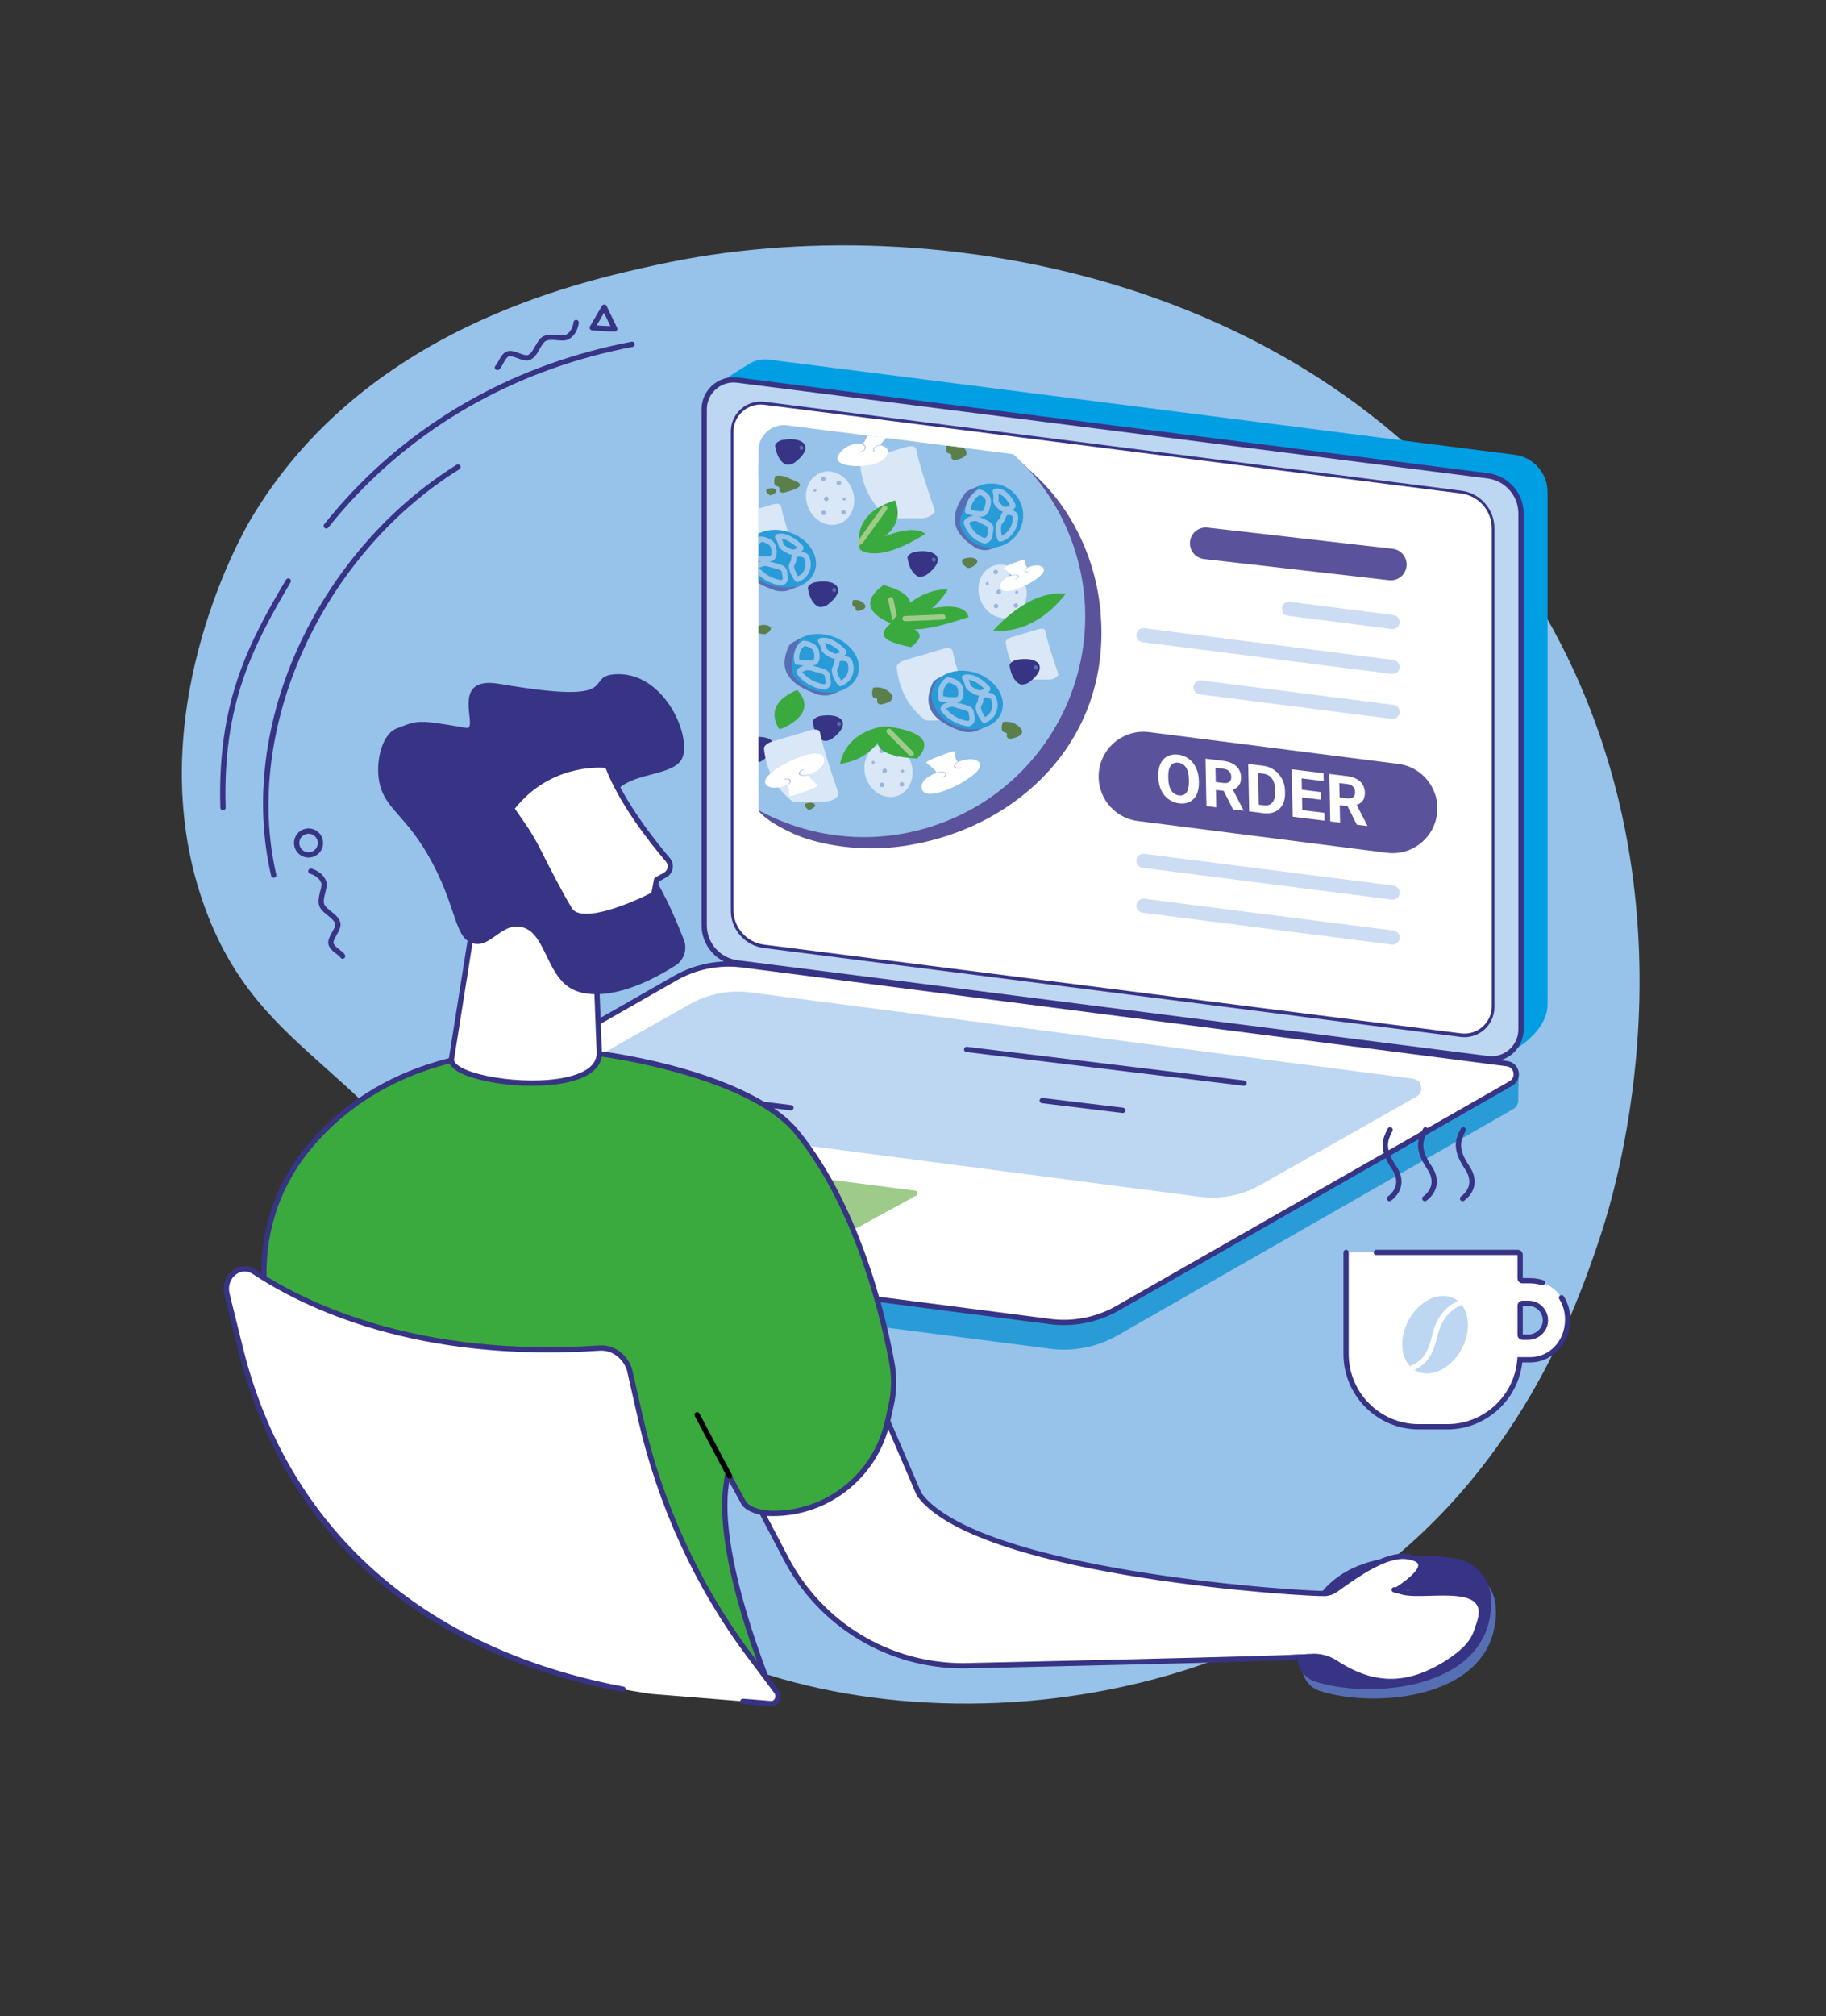 <?xml version="1.0" encoding="UTF-8"?><svg id="Ebene_1" xmlns="http://www.w3.org/2000/svg" xmlns:xlink="http://www.w3.org/1999/xlink" viewBox="0 0 1535.28 1694.42"><rect x="0" y="0" width="1535.28" height="1694.42" fill="#333333" stroke="none"/><defs><style>.cls-1{fill:none;}.cls-2{fill:#299cd8;}.cls-3{fill:#5a529a;}.cls-4{fill:#9cb5df;}.cls-5{fill:#010101;}.cls-6{fill:#5a7f4a;}.cls-7{fill:#fff;}.cls-8{fill:#3aa93e;}.cls-9{fill:#d9e7f7;}.cls-10{fill:#bdd6f1;}.cls-11{fill:#ccdcf2;}.cls-12{fill:#97c2e9;}.cls-13{fill:#373385;}.cls-14{fill:#566fb4;}.cls-15{fill:#009fe3;}.cls-16{fill:#9ecb8a;}.cls-17{clip-path:url(#clippath);}</style><clipPath id="clippath"><path class="cls-1" d="M1206.68,849.82l-544.91-69.49c-13.72-1.75-24.01-13.43-24.01-27.26v-374.42c0-12.87,11.29-22.81,24.06-21.18l544.91,69.49c13.72,1.75,24.01,13.43,24.01,27.26v374.42c0,12.87-11.29,22.81-24.06,21.18Z"/></clipPath></defs><g id="Choosing_groceries_online"><path class="cls-12" d="M210.36,437.17c94.77-160.74,275.16-200.04,343.19-214.86,231.53-50.44,574.12,10.17,739.42,284.14,145.07,240.45,64.29,497.27,52.59,532.48-19.63,59.05-68.79,200.68-208.15,296.62-216.95,149.35-547.65,115.85-660.81-38.32-53.15-72.41-10.14-105.81-72.04-233.83-82.91-171.47-185.8-167.35-233.74-304.63-54.12-154.98,30.79-306.72,39.55-321.58Z"/><path class="cls-15" d="M631.44,801.77c-15.8-2.01-27.64-15.46-27.64-31.38l-2.06-434.82,7.76-16.76s14.07-9.39,21.46-13.59c4.44-2.53,9.72-3.7,15.24-3l627.31,80c15.8,2.01,27.64,15.46,27.64,31.38v431.04c-.74,26.44-36.29,42.38-36.29,42.38l-633.41-85.25Z"/><path class="cls-4" d="M1250.98,889.7l-631.1-80.48c-15.89-2.03-27.8-15.55-27.8-31.57v-433.65c0-14.9,13.08-26.42,27.86-24.53l631.1,80.48c15.89,2.03,27.8,15.55,27.8,31.57v433.65c0,14.9-13.08,26.42-27.86,24.53Z"/><path class="cls-7" d="M1228.38,869.28l-585.9-74.72c-14.75-1.88-25.81-14.44-25.81-29.31v-402.59c0-13.83,12.14-24.53,25.87-22.78l585.9,74.72c14.75,1.88,25.81,14.44,25.81,29.31v402.59c0,13.83-12.14,24.53-25.87,22.78Z"/><path class="cls-11" d="M1170.89,528.69c-.25,0-.5-.02-.75-.05l-87.12-11.11c-3.24-.41-5.53-3.37-5.11-6.61.41-3.24,3.37-5.53,6.61-5.11l87.12,11.11c3.24.41,5.53,3.37,5.11,6.61-.38,2.98-2.92,5.16-5.85,5.16Z"/><path class="cls-3" d="M1169.42,487.72c-.5,0-1.01-.03-1.53-.09l-155.63-17.81c-7.29-.83-12.53-7.42-11.69-14.71.83-7.29,7.43-12.53,14.71-11.69l155.63,17.81c7.29.83,12.53,7.42,11.69,14.71-.78,6.78-6.52,11.78-13.19,11.78Z"/><path class="cls-11" d="M1170.89,566.45c-.25,0-.5-.02-.75-.05l-209.49-26.72c-3.24-.41-5.53-3.37-5.11-6.61.41-3.24,3.36-5.53,6.61-5.11l209.49,26.72c3.24.41,5.53,3.37,5.11,6.61-.38,2.98-2.92,5.16-5.85,5.16Z"/><path class="cls-11" d="M1170.89,604.21c-.25,0-.5-.02-.75-.05l-161.56-20.6c-3.24-.41-5.53-3.37-5.11-6.61.41-3.24,3.36-5.53,6.61-5.11l161.56,20.6c3.24.41,5.53,3.37,5.11,6.61-.38,2.98-2.92,5.16-5.85,5.16Z"/><path class="cls-11" d="M1170.89,756.12c-.25,0-.5-.02-.75-.05l-209.5-26.72c-3.24-.41-5.53-3.37-5.11-6.61.41-3.24,3.36-5.52,6.61-5.11l209.5,26.72c3.24.41,5.53,3.37,5.11,6.61-.38,2.98-2.92,5.16-5.85,5.16Z"/><path class="cls-11" d="M1170.89,793.88c-.25,0-.5-.02-.75-.05l-209.49-26.72c-3.24-.41-5.53-3.37-5.11-6.61.41-3.24,3.36-5.53,6.61-5.11l209.49,26.72c3.24.41,5.53,3.37,5.11,6.61-.38,2.98-2.92,5.16-5.85,5.16Z"/><path class="cls-10" d="M1251.05,399.93l-631.11-80.48c-14.78-1.88-27.87,9.63-27.87,24.54v433.64c0,16.04,11.92,29.56,27.81,31.59l631.11,80.48c14.78,1.88,27.85-9.63,27.85-24.54v-433.64c0-16.02-11.9-29.56-27.79-31.59ZM1254.26,846.5c0,13.84-12.15,24.54-25.87,22.79l-585.91-74.74c-14.74-1.88-25.8-14.42-25.8-29.3v-402.58c0-13.84,12.13-24.52,25.87-22.79l585.89,74.74c14.76,1.88,25.82,14.44,25.82,29.31v402.58Z"/><path class="cls-13" d="M1254.11,892.12c-1.13,0-2.26-.07-3.4-.22l-631.11-80.48c-16.96-2.17-29.74-16.69-29.74-33.79v-433.64c0-7.74,3.33-15.11,9.14-20.22,5.81-5.12,13.55-7.5,21.23-6.52l631.11,80.48c16.94,2.16,29.72,16.69,29.72,33.79v433.64c0,7.74-3.33,15.12-9.14,20.23-4.95,4.36-11.29,6.72-17.81,6.72ZM616.82,321.47c-5.45,0-10.76,1.98-14.9,5.63-4.85,4.27-7.63,10.43-7.63,16.9v433.64c0,14.87,11.12,27.51,25.88,29.39l631.11,80.48c6.41.82,12.87-1.17,17.72-5.44,4.85-4.27,7.63-10.44,7.63-16.91v-433.64c0-14.87-11.11-27.51-25.85-29.39l-631.11-80.48c-.95-.12-1.9-.18-2.84-.18ZM1231.29,871.69c-1.06,0-2.12-.07-3.18-.2l-585.91-74.74c-15.81-2.02-27.74-15.56-27.74-31.5v-402.58c0-7.23,3.11-14.11,8.52-18.89,5.42-4.78,12.65-7.01,19.84-6.1l585.9,74.74c15.82,2.02,27.76,15.56,27.76,31.5v402.58c0,7.24-3.12,14.13-8.55,18.91-4.62,4.07-10.55,6.28-16.63,6.28ZM639.66,341.9c-5.03,0-9.94,1.83-13.75,5.19-4.46,3.94-7.02,9.61-7.02,15.56v402.58c0,13.72,10.26,25.37,23.87,27.11l585.91,74.74c5.9.75,11.85-1.07,16.33-5.01,4.48-3.94,7.04-9.62,7.04-15.58v-402.58c0-13.72-10.27-25.38-23.89-27.11l-585.89-74.74c-.87-.11-1.73-.16-2.6-.16Z"/><path class="cls-7" d="M1228.46,414.74l-585.91-74.56c-13.72-1.74-25.88,8.92-25.88,22.74v401.74c0,14.86,11.07,27.39,25.82,29.27l585.91,74.56c13.72,1.74,25.86-8.93,25.86-22.74v-401.74c0-14.84-11.04-27.39-25.8-29.27ZM1231.43,828.45c0,12.82-11.28,22.74-24.01,21.11l-543.95-69.24c-13.68-1.74-23.95-13.36-23.95-27.15v-372.97c0-12.82,11.26-22.72,24.01-21.12l543.93,69.24c13.7,1.74,23.97,13.38,23.97,27.15v372.97Z"/><g class="cls-17"><path class="cls-3" d="M860.9,390.4c5.11,5.52,14.54,12.62,25.07,25.58,22.13,27.23,33.75,58.76,37.84,86.17.75,5.01,1.55,10.12,1.71,15.19l-17.89-17.1-46.73-109.85Z"/><path class="cls-3" d="M637.73,681.06s3.95,8.09,29.77,19.78c16.38,7.41,49.51,15.05,84.94,11.12,98.12-10.88,184.36-87.49,172.57-200.42-.07-.71-1.42-2.8-2.67-3.21l-11.8-6.04c-12.19,149.15-135.32,186.62-272.8,178.77Z"/><path class="cls-12" d="M733.83,522.08l-111.52-142.72c-3.04-.77-5.31-2.17-6.21-4.68-.72-2.01.83-4.66,3.99-6.89,13.58-9.56,28.68-17.46,45.11-23.29,96.59-34.24,202.53,15.96,236.63,112.14,34.1,96.18-16.56,201.9-113.15,236.15-96.59,34.24-202.53-15.96-236.63-112.14-8.76-24.7-11.92-50.04-10.16-74.63.07-.97,2.05-2.01,3.49-1.84,4.71-2.62,8.96-2.18,12.72,1.57l174.59,21.49s4.07-2.24,1.14-5.17Z"/><path class="cls-7" d="M787.57,649.42s-15.38,5.22-12.29,14.11c3.1,8.88,24.39-.45,33.26-5.65,11.81-6.93,21.32-15.26,11.6-19.18-5.25-2.12-14.52,1.64-14.52,1.64,0,0-1.45-.94-2.02-2.83-.71-2.34-.63-5.75-1.35-6.04-1.3-.53-23.04,7.48-23.7,9.46,0,0,3.13,2.55,5.56,4.47,2.25,1.78,3.45,4.02,3.45,4.02Z"/><path class="cls-4" d="M786.73,649.34c-.08.06-.14.13-.15.19-.02.12.15.18.36.14,2.28-.5,3.96-.69,5.29-.59,1.67.12,2.72.75,2.75,1.64.03.98-1.37,2.24-2.99,2.7-.22.06-.38.2-.37.32.01.12.19.16.41.1,2.03-.57,3.77-2.13,3.74-3.32-.03-1.03-1.23-1.76-3.12-1.9-1.44-.11-3.23.09-5.64.62-.1.02-.2.06-.27.12Z"/><path class="cls-4" d="M804.44,640.68c-1.67,1.15-2.63,2.62-2.28,3.68.44,1.32,2.87,1.88,5.53,1.27.22-.05.4-.19.41-.31.01-.12-.16-.18-.37-.13-2.31.53-4.42.05-4.8-1.1-.38-1.15,1.01-2.85,3.16-3.87.2-.1.3-.25.22-.34-.08-.09-.31-.08-.51.01-.49.23-.95.5-1.37.78Z"/><path class="cls-13" d="M779.56,482.71c16.18-12.08,8.61-21.9-9.82-18.97-3.84.61-7.05,3.25-6.72,5.29,1.33,8.12,4.27,12.6,7.97,14.98,1.89,1.21,5.85.73,8.57-1.3Z"/><path class="cls-14" d="M784.49,468.68c-.84.3-1.24,1.3-.91,2.24.33.94,1.28,1.46,2.12,1.17.84-.3,1.24-1.3.91-2.24-.33-.94-1.28-1.46-2.12-1.17Z"/><path class="cls-13" d="M699.87,620.66c16.18-12.08,8.61-21.9-9.82-18.97-3.84.61-7.05,3.25-6.72,5.29,1.33,8.12,4.27,12.6,7.97,14.98,1.89,1.21,5.85.73,8.57-1.3Z"/><path class="cls-14" d="M704.8,606.63c-.84.3-1.24,1.3-.91,2.24s1.28,1.46,2.12,1.17c.84-.3,1.24-1.3.91-2.24-.33-.94-1.28-1.46-2.12-1.16Z"/><path class="cls-13" d="M641.62,638.81c16.18-12.08,8.61-21.9-9.82-18.97-3.84.61-7.05,3.25-6.72,5.29,1.33,8.12,4.27,12.6,7.97,14.98,1.89,1.21,5.85.73,8.57-1.3Z"/><path class="cls-14" d="M646.55,624.79c-.84.3-1.24,1.3-.91,2.24.33.94,1.28,1.46,2.12,1.17s1.24-1.3.91-2.24c-.33-.94-1.28-1.46-2.12-1.17Z"/><path class="cls-13" d="M668.29,388.63c16.18-12.08,8.61-21.9-9.82-18.97-3.84.61-7.05,3.25-6.72,5.29,1.33,8.12,4.27,12.6,7.97,14.98,1.89,1.21,5.85.73,8.57-1.3Z"/><path class="cls-14" d="M673.22,374.6c-.84.3-1.24,1.3-.91,2.24.33.94,1.28,1.46,2.12,1.17.84-.3,1.24-1.3.91-2.24-.33-.94-1.28-1.46-2.12-1.16Z"/><path class="cls-8" d="M657.63,612.22c16.81-7.52,25.22-18.89,12.62-32.38-18.53,7.96-23.17,18.83-15.54,32.28.34.6,1.68.66,2.92.11Z"/><path class="cls-14" d="M838.13,459.95l-6.87,2.02c-3.61,1.06-8.78-.28-10.71-1.47-18.7-11.53-24.12-24.96-9.31-45.72.89-1.25,2.52-2.43,4.49-3.26l8.5-3.58c-15.49,24.58-10.08,41.64,13.9,52Z"/><path class="cls-2" d="M824.23,407.95c-3.14,1.11-20.13,24.3-16.54,34.42,4.97,14.01,20.43,21.32,34.53,16.32,14.1-5,21.51-20.41,16.54-34.42-4.97-14.01-20.43-21.32-34.53-16.32Z"/><path class="cls-12" d="M841.07,455.26c-.62,0-1.23-.26-1.65-.74-.85-.95-1.4-2.72-1.92-6.11l-.03-.21c-.43-2.57-.4-5.08.07-7.47.37-1.87,1.36-3.11,2.32-4.31.31-.39.65-.81.98-1.28.17-.25.33-.73.5-1.25.53-1.61,1.33-4.04,4.49-5.21,1.54-.57,3.25-.62,4.56-.14l1.3.48c2.73,1.01,4.36,3.11,4.35,5.61-.02,9.41-5.26,17.35-13.35,20.22-.33.12-.66.22-.99.32-.21.06-.42.09-.62.09ZM848.4,432.64c-.28,0-.65.05-1.04.2-1.11.41-1.36,1.05-1.82,2.44-.25.76-.54,1.62-1.09,2.41-.38.55-.77,1.03-1.14,1.49-.84,1.05-1.28,1.63-1.43,2.41-.37,1.87-.38,3.85-.04,5.89h0s.04.26.04.26c.17,1.1.33,1.9.46,2.48,5.66-2.56,9.26-8.54,9.27-15.59,0-.75-.79-1.2-1.46-1.44l-1.3-.48c-.09-.03-.24-.06-.44-.06Z"/><path class="cls-12" d="M845.21,430.45c-1.62,0-3.33-.49-4.89-1.93l-.78-.7c-2.21-1.98-4.71-4.22-4.37-8.1.18-2.07.05-4.07-.39-5.96-.21-.59-.17-1.29.13-1.84.3-.55.82-.99,1.43-1.13,7.5-1.74,13.99,5.83,17.29,12.85.79,1.67-.09,3.64-2.13,4.79l-1.11-1.92,1.09,1.93c-1.08.61-3.55,2.01-6.28,2.01ZM839.51,415.08c.2,1.63.23,3.32.08,5.04-.14,1.59.9,2.61,2.91,4.4.27.24.55.49.82.74.63.58,1.8,1.66,5.88-.61-2.32-4.56-6-8.87-9.69-9.57Z"/><path class="cls-12" d="M828.1,456.84c-.19,0-.37-.02-.56-.07-7.8-2.02-14.18-8.11-17.08-16.29-.32-.89-.24-1.87.21-2.77.73-1.47,2.41-2.75,4.5-3.43,1.79-.58,3.16-.84,4.46-.86.02,0,.09,0,.14,0,2.5,0,4.21,1,5.35,1.67.73.43,1.67.86,2.66,1.32,3.25,1.5,6.94,3.2,7.53,6.63.22,1.29-.07,2.51-.33,3.58-.08.34-.13.87-.18,1.44-.19,2.16-.48,5.42-3.42,7.42-.75.51-1.65.95-2.6,1.26-.22.07-.46.11-.69.11ZM814.81,439.47c2.37,6.24,7.35,11.07,13.19,12.83.33-.14.64-.31.9-.49,1.12-.76,1.32-2.14,1.5-4.15.07-.74.13-1.44.29-2.09.16-.66.34-1.4.27-1.79-.19-1.13-3.1-2.47-5.02-3.36-1.09-.5-2.13-.98-3.04-1.52-1.12-.65-1.93-1.08-3.19-1.06-.83.01-1.83.22-3.17.65-.89.29-1.46.71-1.73.98Z"/><path class="cls-12" d="M824.72,434.2c-.34,0-.67-.02-.99-.04-3.67-.25-6.97-.95-9.81-2.09-.06-.02-.07-.03-.06-.04-.65.09-1.31-.11-1.8-.55-.51-.46-.78-1.13-.72-1.82.62-7.75,4.68-14.49,10.87-18.03.48-.27,1.04-.36,1.57-.24l.28.06c.24.05.48.1.71.16,2.53.62,4.1,1.98,5.37,3.07,1.89,1.64,3.9,4.7,2.68,10.02l-.1.45c-.44,2.11-1.48,7.06-5.15,8.53-1,.4-1.97.51-2.87.51ZM813.95,432.03s0,0,0,0t0,0ZM816,428.13c2.31.87,5.01,1.41,8.04,1.62.77.05,1.39.05,1.91-.16,1.47-.59,2.21-4.15,2.46-5.32l.11-.53c.79-3.44-.34-4.89-1.26-5.68-1.05-.9-2.04-1.76-3.53-2.13,0,0-.01,0-.02,0-4.03,2.6-6.82,7.03-7.7,12.21Z"/><path class="cls-14" d="M705.62,581.07l-6.7,2.6c-3.52,1.37-9.43.73-11.85-.14-23.43-8.37-33.32-19.96-23.89-40.44.57-1.23,1.94-2.49,3.79-3.46l7.96-4.19c-8.98,24.02,2,38.89,30.69,45.63Z"/><path class="cls-2" d="M674.92,535.44c-4.39,1.99-13.42,25.03-7.09,33.07,9.57,12.16,28.27,17.06,41.75,10.96,13.49-6.11,16.66-20.91,7.09-33.07-9.57-12.16-28.27-17.06-41.75-10.96Z"/><path class="cls-12" d="M706.63,576.7c-.42,0-.84-.12-1.2-.35-1.08-.7-2.21-2.25-3.75-5.19l-.1-.19h0c-1.25-2.31-2.01-4.63-2.24-6.9-.2-1.93.56-3.32,1.23-4.55.21-.38.43-.77.63-1.22.06-.14.08-.62.1-.94.07-1.46.2-4.19,3.47-5.72,1.42-.67,3.11-.9,4.53-.63l1.53.29c3.03.58,5.11,2.12,5.86,4.35,2.91,8.7-.42,16.93-8.29,20.49-.32.14-.64.28-.96.4-.26.1-.53.15-.8.15ZM705.48,568.86l.13.24c.71,1.35,1.22,2.19,1.58,2.71,5.32-2.75,7.4-8.46,5.3-14.75-.2-.61-1.16-1.15-2.49-1.4l-1.53-.29c-.41-.08-1.15-.02-1.82.29-.82.39-.86.64-.92,1.92-.04.78-.08,1.66-.48,2.55-.25.56-.52,1.06-.78,1.53-.57,1.04-.77,1.45-.71,1.97.17,1.68.75,3.45,1.72,5.24Z"/><path class="cls-12" d="M702.76,553.79c-1.48,0-2.92-.39-4.36-1.16l-1.05-.56c-3-1.57-6.1-3.19-6.92-6.73-.43-1.87-1.18-3.66-2.22-5.31-.45-.57-.62-1.36-.4-2.06.21-.69.72-1.28,1.41-1.5,7.15-2.32,16.1,3.66,21.59,9.49.61.65.9,1.49.81,2.38-.11,1.07-.77,2.08-1.85,2.83h-.02c-2.48,1.75-4.77,2.61-6.97,2.61ZM693.42,540.42c.56,1.26,1,2.57,1.31,3.92.36,1.55,2.35,2.59,4.66,3.8l1.1.58c1.38.74,3.08,1.15,6.07-.74-3.85-3.78-8.95-7.14-13.14-7.55Z"/><path class="cls-12" d="M693.31,579.58c-.08,0-.16,0-.24-.01-8.68-.94-17.14-5.66-22.61-12.61-.65-.83-.87-1.9-.6-2.93.41-1.56,1.89-3.02,3.98-3.89,1.72-.72,3.08-1.11,4.43-1.27,2.57-.3,4.56.37,6.01.86.94.32,2.09.61,3.3.92,3.95,1,8.03,2.04,9.6,4.91.66,1.19.72,2.43.77,3.42.01.27.13.77.24,1.25.46,1.99,1.23,5.32-1.57,7.71-.67.57-1.51,1.08-2.45,1.48-.28.12-.57.18-.87.18ZM674.46,564.85c4.58,5.46,11.54,9.31,18.48,10.23.32-.17.59-.35.81-.53.65-.55.57-1.44.13-3.34-.16-.7-.31-1.35-.35-2.01-.03-.6-.06-1.22-.23-1.52-.65-1.18-4.36-2.13-6.82-2.75-1.3-.33-2.53-.64-3.63-1.02-1.46-.49-2.6-.83-4.07-.66-.92.11-1.92.4-3.24.96-.51.21-.86.45-1.09.64Z"/><path class="cls-12" d="M679.65,559.53c-3.04,0-5.9-.28-8.53-.84-.22-.05-.3-.05-.32-.05-.58.16-1.18.07-1.69-.23-.51-.31-.87-.81-1.01-1.39-1.77-7.35.58-14.14,6.29-18.18.42-.3.94-.44,1.45-.4l.34.02c.26.02.52.04.77.06h0c2.71.27,4.71,1.28,6.32,2.09,3.47,1.75,5.44,4.77,5.71,8.73l.03.41c.17,1.91.62,6.99-3.14,8.88-1.28.64-2.67.79-3.87.84-.8.04-1.58.05-2.35.05ZM672.1,554.37c2.91.61,6.17.84,9.69.68.73-.03,1.54-.1,2.08-.37.72-.36.96-1.89.72-4.53l-.04-.51c-.16-2.41-1.2-4.02-3.29-5.07-1.47-.75-2.87-1.45-4.75-1.63-.06,0-.12-.01-.18-.02-3.34,2.69-4.86,6.85-4.23,11.46Z"/><ellipse class="cls-9" cx="697.93" cy="418.68" rx="19.96" ry="22.82" transform="translate(-99.79 257.29) rotate(-19.52)"/><path class="cls-4" d="M708.49,428.74c-1.02.36-1.55,1.48-1.19,2.5.36,1.02,1.48,1.55,2.5,1.19,1.02-.36,1.55-1.48,1.19-2.5-.36-1.02-1.48-1.55-2.5-1.19Z"/><path class="cls-4" d="M709.35,418.23c-.67.24-1.02.98-.79,1.65.24.67.98,1.02,1.65.79.67-.24,1.02-.98.79-1.65-.24-.67-.98-1.02-1.65-.79Z"/><path class="cls-4" d="M684.67,410.9c-.67.24-1.02.98-.79,1.65.24.67.98,1.02,1.65.79.67-.24,1.02-.98.79-1.65-.24-.67-.98-1.02-1.65-.79Z"/><path class="cls-4" d="M704.64,404.01c-1.02.36-1.55,1.48-1.19,2.5.36,1.02,1.48,1.55,2.5,1.19,1.02-.36,1.55-1.48,1.19-2.5-.36-1.02-1.48-1.55-2.5-1.19Z"/><path class="cls-4" d="M694.07,417.4c-1.02.36-1.55,1.48-1.19,2.5.36,1.02,1.48,1.55,2.5,1.19,1.02-.36,1.55-1.48,1.19-2.5-.36-1.02-1.48-1.55-2.5-1.19Z"/><path class="cls-4" d="M691.49,400.54c-1.02.36-1.55,1.48-1.19,2.5.36,1.02,1.48,1.55,2.5,1.19,1.02-.36,1.55-1.48,1.19-2.5-.36-1.02-1.48-1.55-2.5-1.19Z"/><path class="cls-4" d="M691.81,429.17c-1.02.36-1.55,1.48-1.19,2.5.36,1.02,1.48,1.55,2.5,1.19,1.02-.36,1.55-1.48,1.19-2.5-.36-1.02-1.48-1.55-2.5-1.19Z"/><ellipse class="cls-9" cx="747.03" cy="647.33" rx="19.96" ry="22.82" transform="translate(-173.37 286.85) rotate(-19.52)"/><path class="cls-4" d="M757.6,657.39c-1.02.36-1.55,1.48-1.19,2.5.36,1.02,1.48,1.55,2.5,1.19,1.02-.36,1.55-1.48,1.19-2.5-.36-1.02-1.48-1.55-2.5-1.19Z"/><path class="cls-4" d="M758.45,646.88c-.67.24-1.02.98-.79,1.65.24.67.98,1.02,1.65.79.67-.24,1.02-.98.79-1.65-.24-.67-.98-1.02-1.65-.79Z"/><path class="cls-4" d="M733.78,639.55c-.67.24-1.02.98-.79,1.65.24.67.98,1.02,1.65.79.67-.24,1.02-.98.79-1.65-.24-.67-.98-1.02-1.65-.79Z"/><path class="cls-4" d="M753.74,632.66c-1.02.36-1.55,1.48-1.19,2.5.36,1.02,1.48,1.55,2.5,1.19,1.02-.36,1.55-1.48,1.19-2.5-.36-1.02-1.48-1.55-2.5-1.19Z"/><path class="cls-4" d="M743.17,646.05c-1.02.36-1.55,1.48-1.19,2.5.36,1.02,1.48,1.55,2.5,1.19,1.02-.36,1.55-1.48,1.19-2.5-.36-1.02-1.48-1.55-2.5-1.19Z"/><path class="cls-4" d="M740.6,629.19c-1.02.36-1.55,1.48-1.19,2.5.36,1.02,1.48,1.55,2.5,1.19,1.02-.36,1.55-1.48,1.19-2.5-.36-1.02-1.48-1.55-2.5-1.19Z"/><path class="cls-4" d="M740.92,657.82c-1.02.36-1.55,1.48-1.19,2.5.36,1.02,1.48,1.55,2.5,1.19,1.02-.36,1.55-1.48,1.19-2.5-.36-1.02-1.48-1.55-2.5-1.19Z"/><path class="cls-8" d="M745.16,610.42c-13.46,13.47-10.07,25.25,26.01,27.07,13.46-14.23,3.88-23.03-26.01-27.07Z"/><path class="cls-16" d="M766.21,635.72c-.57,0-1.14-.22-1.57-.66l-18.74-18.91c-.86-.87-.85-2.27.01-3.13.87-.86,2.27-.85,3.13.01l18.74,18.91c.86.87.85,2.27-.01,3.13-.43.43-1,.64-1.56.64Z"/><path class="cls-8" d="M743.15,610.38c-17.53,2.87-33.05,12.71-36.86,31.67,19.04-2.8,31.67-13.3,38.65-30.61.31-.78-.5-1.27-1.8-1.06Z"/><path class="cls-9" d="M704.91,666.57c-7.25-21.01-13.33-39.8-15.55-51.29-.4-2.08-3.91-2.79-7.93-1.6l-32.17,9.52c-4.06,1.2-7.16,3.9-6.92,6.06,2.17,19.77,10.69,33.53,23.07,43.64.75.62,2,.94,3.51.93l25.54-.17c5.45-.04,11.48-4.12,10.45-7.08Z"/><path class="cls-9" d="M785.79,428.46c-7.25-21.01-13.33-39.8-15.55-51.29-.4-2.08-3.91-2.79-7.93-1.6l-32.17,9.52c-4.06,1.2-7.16,3.9-6.92,6.06,2.17,19.77,10.69,33.53,23.07,43.64.75.62,2,.94,3.51.93l25.54-.17c5.45-.04,11.48-4.12,10.45-7.08Z"/><path class="cls-9" d="M816.47,598.21c-7.25-21.01-13.33-39.8-15.55-51.29-.4-2.08-3.91-2.79-7.93-1.6l-32.17,9.52c-4.06,1.2-7.16,3.9-6.92,6.06,2.17,19.77,10.69,33.53,23.07,43.64.75.62,2,.94,3.51.93l25.54-.17c5.45-.04,11.48-4.12,10.45-7.08Z"/><path class="cls-9" d="M889.73,566.08c-5.11-14.8-9.39-28.05-10.96-36.15-.28-1.47-2.76-1.97-5.59-1.13l-22.67,6.71c-2.86.85-5.04,2.75-4.88,4.27,1.53,13.93,7.53,23.63,16.26,30.75.53.43,1.41.66,2.47.65l18-.12c3.84-.02,8.09-2.9,7.37-4.99Z"/><path class="cls-7" d="M679.57,651.25s15.46-4.91,13.09-14.04c-2.38-9.13-23.94-.2-33.02,4.86-12.09,6.74-22.03,14.97-12.79,19.22,4.99,2.3,14.35-1.28,14.35-1.28,0,0,1.35.99,1.77,2.93.52,2.4.19,5.88.88,6.19,1.24.57,23.13-7,23.92-9,0,0-2.88-2.68-5.12-4.7-2.07-1.88-3.09-4.19-3.09-4.19Z"/><path class="cls-4" d="M680.38,651.35c.09-.06.15-.13.16-.19.02-.12-.13-.19-.35-.15-2.27.45-3.93.59-5.23.46-1.63-.17-2.61-.84-2.57-1.74.04-1,1.5-2.24,3.13-2.66.22-.06.39-.2.39-.32,0-.12-.18-.17-.4-.11-2.03.53-3.85,2.06-3.91,3.28-.05,1.05,1.07,1.82,2.92,2.02,1.4.15,3.18,0,5.58-.48.1-.02.2-.06.27-.11Z"/><path class="cls-4" d="M662.38,659.7c1.72-1.12,2.77-2.59,2.51-3.68-.33-1.36-2.67-1.99-5.33-1.44-.22.05-.41.18-.43.3-.02.12.14.19.36.14,2.31-.48,4.34.07,4.62,1.25.29,1.18-1.2,2.87-3.38,3.86-.2.09-.31.24-.24.34.07.09.3.09.5,0,.5-.23.97-.48,1.4-.76Z"/><path class="cls-7" d="M725.28,373.42s-10.15-2.95-18.78,6.77c-8.62,9.73,7.69,11.88,15.9,11.57,10.93-.42,22.68-3.28,24.02-11.78.72-4.6-6.05-5.81-6.05-5.81,0,0,.58-1.59,2.44-3.62,2.3-2.51,5.99-5.61,6.09-6.24.18-1.14-14.84-4.73-17.16-3.24,0,0-1.81,3.92-3.16,6.91-1.25,2.77-3.3,5.44-3.3,5.44Z"/><path class="cls-4" d="M725.12,372.93c-.09.01-.18.05-.25.1-.14.1-.15.24-.04.31,1.21.69,1.91,1.37,2.19,2.13.36.95,0,2.06-.95,2.89-1.04.91-2.8,1.37-3.78.97-.13-.05-.33,0-.45.11-.12.11-.11.24.02.3,1.21.49,3.4-.05,4.67-1.17,1.1-.96,1.52-2.24,1.12-3.32-.31-.82-1.05-1.55-2.33-2.28-.05-.03-.13-.04-.2-.03Z"/><path class="cls-4" d="M739.65,373.89c-1.73.21-3.59,1.08-4.62,2.23-1.29,1.44-1.17,3.17.28,3.95.12.06.32.03.45-.08.13-.11.15-.24.03-.31-1.26-.68-1.36-2.18-.24-3.43,1.12-1.25,3.36-2.11,5.09-1.96.16.01.35-.07.42-.2.07-.12,0-.23-.16-.25-.4-.03-.82-.02-1.25.03Z"/><path class="cls-8" d="M722.79,461.02c22.66-6.83,37.96-20.46,29.75-40.51-23.71,7.6-33.06,21.35-29.75,40.51Z"/><path class="cls-16" d="M723.24,457.85c-.45,0-.9-.14-1.29-.42-.99-.72-1.22-2.1-.5-3.09l20.62-28.59c.72-.99,2.1-1.22,3.09-.5.99.72,1.22,2.1.5,3.09l-20.62,28.59c-.43.6-1.11.92-1.8.92Z"/><path class="cls-8" d="M723.32,462.08c9.19,5.94,27.44,3.82,54.83-13.44-9.55-6.77-27.85-2.52-53.9,11.46-1.17.63-1.61,1.54-.94,1.98Z"/><path class="cls-14" d="M826.62,611.93l-6.7,2.6c-3.52,1.37-9.43.73-11.85-.14-23.43-8.37-33.32-19.96-23.89-40.44.57-1.23,1.94-2.49,3.79-3.46l7.96-4.19c-8.98,24.02,2,38.89,30.69,45.63Z"/><path class="cls-2" d="M795.93,566.3c-13.49,6.11-16.66,20.91-7.09,33.07,9.57,12.16,28.27,17.06,41.75,10.96,13.49-6.11,16.66-20.91,7.09-33.07-9.57-12.16-28.27-17.06-41.75-10.96Z"/><path class="cls-12" d="M827.64,607.56c-.42,0-.84-.12-1.2-.35-1.09-.7-2.21-2.25-3.76-5.19l-.1-.18c-1.25-2.31-2-4.63-2.24-6.9-.2-1.93.56-3.32,1.23-4.55.21-.38.43-.77.63-1.22.06-.14.08-.62.1-.94.07-1.46.2-4.19,3.47-5.72,1.42-.67,3.11-.9,4.53-.63l1.53.29c3.03.58,5.11,2.12,5.86,4.35,2.91,8.7-.42,16.93-8.29,20.49-.32.14-.64.28-.96.4-.26.1-.53.15-.8.15ZM829.09,586.19c-.41,0-.95.09-1.44.32-.82.39-.86.64-.93,1.92-.04.78-.08,1.66-.48,2.55-.25.56-.52,1.06-.78,1.53-.57,1.04-.77,1.45-.71,1.97.17,1.68.75,3.45,1.72,5.24,0,0,0,0,0,0l.12.23c.71,1.35,1.23,2.2,1.59,2.72,5.32-2.75,7.4-8.46,5.3-14.75-.2-.61-1.16-1.15-2.49-1.4l-1.53-.29c-.11-.02-.24-.03-.38-.03Z"/><path class="cls-12" d="M823.76,584.64c-1.48,0-2.92-.39-4.36-1.16l-1.05-.56c-3-1.57-6.1-3.19-6.92-6.73-.43-1.87-1.18-3.66-2.22-5.31-.45-.57-.62-1.36-.41-2.05.21-.69.72-1.28,1.41-1.5,7.15-2.32,16.1,3.66,21.59,9.49.61.65.9,1.49.81,2.38-.11,1.07-.77,2.08-1.85,2.84h-.02c-2.48,1.75-4.77,2.61-6.97,2.61ZM829.46,580.23h.01-.01ZM814.43,571.28c.56,1.26,1,2.57,1.31,3.92.36,1.55,2.35,2.59,4.66,3.8l1.1.58c1.38.74,3.08,1.15,6.07-.74-3.85-3.78-8.95-7.14-13.14-7.55Z"/><path class="cls-12" d="M814.31,610.44c-.08,0-.16,0-.24-.01-8.68-.94-17.14-5.66-22.61-12.61-.66-.83-.87-1.9-.6-2.93.41-1.56,1.89-3.02,3.98-3.89,1.72-.72,3.08-1.11,4.43-1.27,2.57-.3,4.56.37,6.01.86.94.32,2.09.61,3.3.92,3.95,1,8.03,2.04,9.6,4.91.66,1.19.72,2.43.77,3.43.01.27.13.76.24,1.24.46,1.99,1.23,5.32-1.57,7.71-.67.57-1.51,1.08-2.45,1.48-.28.12-.57.18-.87.18ZM795.47,595.71c4.58,5.46,11.54,9.31,18.48,10.23.32-.17.59-.35.81-.53.65-.55.57-1.44.13-3.34-.16-.7-.31-1.35-.35-2.01-.03-.6-.06-1.22-.23-1.52-.65-1.18-4.36-2.13-6.82-2.75-1.3-.33-2.53-.64-3.63-1.02-1.46-.49-2.6-.83-4.07-.66-.92.11-1.92.4-3.23.95-.51.21-.86.45-1.09.64ZM799.53,591.92h.01-.01Z"/><path class="cls-12" d="M800.65,590.39c-3.04,0-5.9-.28-8.52-.84-.22-.05-.3-.05-.32-.05-.58.16-1.18.07-1.69-.23-.52-.3-.87-.81-1.01-1.39-1.77-7.35.58-14.14,6.29-18.18.42-.3.94-.44,1.45-.4l.34.02c.26.02.52.04.77.06,2.71.27,4.71,1.28,6.32,2.09,3.47,1.75,5.44,4.77,5.71,8.73l.03.41c.17,1.91.62,6.99-3.14,8.88-1.28.64-2.67.79-3.87.84-.8.04-1.58.05-2.35.05ZM793.11,585.23c2.91.61,6.17.84,9.69.68.73-.03,1.54-.1,2.08-.37.72-.36.96-1.89.72-4.53l-.04-.51c-.16-2.41-1.2-4.02-3.29-5.07-1.48-.75-2.87-1.45-4.75-1.63,0,0,0,0,0,0-.06,0-.12-.01-.18-.02-3.34,2.69-4.86,6.85-4.23,11.46Z"/><path class="cls-8" d="M752.47,525.46c17.63-12.38,20.16-25.74-9.64-33.77-17.98,13.2-13.89,24.38,9.64,33.77Z"/><path class="cls-16" d="M752.41,522.76c-1.03,0-1.95-.72-2.17-1.77l-3.43-16.51c-.25-1.2.52-2.37,1.72-2.62,1.19-.25,2.37.52,2.62,1.72l3.43,16.51c.25,1.2-.52,2.37-1.72,2.62-.15.03-.3.05-.45.05Z"/><path class="cls-8" d="M751.06,523.53c16.21-.18,33.92-8.27,45.87-28.23-17.46-.14-33.02,9.15-46.91,26.78-.62.79-.16,1.47,1.04,1.45Z"/><path class="cls-8" d="M753.3,519.26c2.6,11.65,16.38,14.32,61.17-.68-2.46-8.3-13.38-14.91-61.17.68Z"/><path class="cls-16" d="M760.93,522.14c-1.18,0-2.16-.93-2.21-2.12-.05-1.22.9-2.25,2.12-2.31l31.8-1.32c1.22-.04,2.25.9,2.31,2.12.05,1.22-.9,2.25-2.12,2.31l-31.8,1.32s-.06,0-.09,0Z"/><path class="cls-8" d="M749.84,523.15c-12.29,10.19-9.13,15.52,16.09,20.76,13.82-11.01,6.93-14.85-12.77-21.58-.88-.3-2.41.07-3.32.82Z"/><path class="cls-13" d="M865.39,573.32c16.18-12.08,8.61-21.9-9.82-18.97-3.84.61-7.05,3.25-6.72,5.29,1.33,8.12,4.27,12.6,7.97,14.98,1.89,1.21,5.85.73,8.57-1.3Z"/><path class="cls-14" d="M870.33,559.29c-.84.3-1.24,1.3-.91,2.24s1.28,1.46,2.12,1.17c.84-.3,1.24-1.3.91-2.24-.33-.94-1.28-1.46-2.12-1.17Z"/><path class="cls-9" d="M835.32,475.51c-10.39,3.68-15.4,16.3-11.19,28.18,4.21,11.88,16.05,18.52,26.44,14.83,10.39-3.68,15.4-16.3,11.19-28.18-4.21-11.88-16.05-18.52-26.44-14.83Z"/><path class="cls-4" d="M853.51,507.07c-1.02.36-1.55,1.48-1.19,2.5.36,1.02,1.48,1.55,2.5,1.19,1.02-.36,1.55-1.48,1.19-2.5-.36-1.02-1.48-1.55-2.5-1.19Z"/><path class="cls-4" d="M854.37,496.55c-.67.24-1.02.98-.79,1.65.24.67.98,1.02,1.65.79.67-.24,1.02-.98.79-1.65-.24-.67-.98-1.02-1.65-.79Z"/><path class="cls-4" d="M829.69,489.23c-.67.24-1.02.98-.79,1.65.24.67.98,1.02,1.65.79.67-.24,1.02-.98.79-1.65-.24-.67-.98-1.02-1.65-.79Z"/><path class="cls-4" d="M849.66,482.34c-1.02.36-1.55,1.48-1.19,2.5.36,1.02,1.48,1.55,2.5,1.19,1.02-.36,1.55-1.48,1.19-2.5-.36-1.02-1.48-1.55-2.5-1.19Z"/><path class="cls-4" d="M839.09,495.73c-1.02.36-1.55,1.48-1.19,2.5.36,1.02,1.48,1.55,2.5,1.19,1.02-.36,1.55-1.48,1.19-2.5-.36-1.02-1.48-1.55-2.5-1.19Z"/><path class="cls-4" d="M836.52,478.87c-1.02.36-1.55,1.48-1.19,2.5.36,1.02,1.48,1.55,2.5,1.19,1.02-.36,1.55-1.48,1.19-2.5-.36-1.02-1.48-1.55-2.5-1.19Z"/><path class="cls-4" d="M836.83,507.5c-1.02.36-1.55,1.48-1.19,2.5.36,1.02,1.48,1.55,2.5,1.19,1.02-.36,1.55-1.48,1.19-2.5-.36-1.02-1.48-1.55-2.5-1.19Z"/><path class="cls-8" d="M835.1,529.78c18.7,2.23,41.78-5.94,61.11-30.92-20.09-1.85-40.47,8.96-61.11,30.92Z"/><path class="cls-7" d="M850.54,483.65s-11.44,3.89-9.14,10.5c2.3,6.61,18.14-.33,24.74-4.21,8.79-5.15,15.86-11.35,8.63-14.27-3.91-1.58-10.8,1.22-10.8,1.22,0,0-1.08-.7-1.5-2.1-.53-1.74-.47-4.28-1-4.5-.97-.39-17.14,5.57-17.63,7.04,0,0,2.33,1.89,4.13,3.33,1.67,1.33,2.57,2.99,2.57,2.99Z"/><path class="cls-4" d="M849.92,483.59c-.06.04-.1.09-.11.14-.01.09.11.14.27.1,1.7-.37,2.95-.51,3.94-.44,1.24.09,2.02.56,2.04,1.22.02.73-1.02,1.66-2.22,2.01-.16.05-.29.15-.28.24,0,.09.14.12.31.07,1.51-.43,2.81-1.58,2.78-2.47-.02-.77-.91-1.31-2.32-1.41-1.07-.08-2.41.07-4.2.46-.08.02-.15.05-.2.09Z"/><path class="cls-4" d="M863.09,477.15c-1.24.85-1.96,1.95-1.7,2.74.32.99,2.13,1.4,4.12.94.16-.04.3-.14.31-.23,0-.09-.12-.13-.28-.1-1.72.4-3.29.04-3.57-.82s.75-2.12,2.35-2.88c.15-.07.22-.18.16-.25-.06-.07-.23-.06-.38,0-.37.17-.71.37-1.02.58Z"/><path class="cls-6" d="M805.83,373.52c-2.3-1.06-5.5-1.61-9.24-1.02-1.17,2.7-1.34,5.28-.5,7.49.49,1.3,2.74.92,3.5,1.87.72.9-.17,2.96.56,3.56,1.53,1.27,1.94,1.69,6.04.49,12.7-3.74,3.66-10.54-.36-12.39Z"/><path class="cls-6" d="M743.54,578.94c-2.3-1.06-5.5-1.61-9.24-1.02-1.17,2.7-1.34,5.28-.5,7.49.49,1.3,2.74.92,3.5,1.87.72.9-.17,2.96.56,3.56,1.53,1.27,1.94,1.69,6.04.49,12.7-3.74,3.66-10.54-.36-12.39Z"/><path class="cls-6" d="M852.5,607.83c-2.3-1.06-5.5-1.61-9.24-1.02-1.17,2.7-1.34,5.28-.5,7.49.49,1.3,2.74.92,3.5,1.87.72.9-.17,2.96.56,3.56,1.53,1.27,1.94,1.69,6.04.49,12.7-3.74,3.66-10.54-.36-12.39Z"/><path class="cls-14" d="M584.11,564.54c-2.3-1.06-5.5-1.61-9.24-1.02-1.17,2.7-1.34,5.28-.5,7.49.49,1.3,2.74.92,3.5,1.87.72.9-.17,2.96.56,3.56,1.53,1.27,1.94,1.69,6.04.49,12.7-3.74,3.66-10.54-.36-12.39Z"/><path class="cls-6" d="M661.18,401.04c-2.3-1.06-5.5-1.61-9.24-1.02-1.17,2.7-1.34,5.28-.5,7.49.49,1.3,2.74.92,3.5,1.87.72.9-.17,2.96.56,3.56,1.53,1.27,1.94,1.69,6.04.49,20.24-5.96,8.46-8.32-.36-12.39Z"/><path class="cls-6" d="M647.53,526.87c1.33,1.23.28,3.56-2.34,5.21-.47.29-.99.57-1.55.74-1,.29-1.89.16-2.68.03-3.77-.65-7.82-1.49-8.5-3.91,11.77-8.67,18,.85,15.22-2.02l-.15-.04Z"/><path class="cls-6" d="M821.63,471.91c0,1.73-2.52,4.01-5.65,5.11-.56.19-1.14.36-1.67.38-.94.05-1.47-.34-1.93-.71-2.19-1.77-4.44-3.82-3.07-6.69,5.82-2.45,12.57-1.36,12.39,2l-.07-.09Z"/><path class="cls-14" d="M695.24,356.15c0,1.16-1.69,2.69-3.79,3.43-.37.13-.77.24-1.12.26-.63.03-.99-.23-1.3-.48-1.47-1.19-2.98-2.57-2.06-4.49,3.9-1.64,8.44-.91,8.31,1.34l-.05-.06Z"/><path class="cls-6" d="M685.27,676.86c0,1.16-1.69,2.69-3.79,3.43-.37.13-.77.24-1.12.26-.63.03-.99-.23-1.3-.48-1.47-1.19-2.98-2.56-2.06-4.49,3.9-1.64,8.44-.91,8.32,1.34l-.05-.06Z"/><path class="cls-12" d="M544.16,496.1c-.4,1.66-.93,9.15,1.46,9.42l186.71,22.3c.69.08,4.24-3.7,3.96-4.05-8.93-11.02-34.93-44.41-34.93-44.41l-43.38-59.98-30.29-45.93c5.75-6.43-4.12-9.34-7.24-6.99-45.94,34.57-63.36,76.31-76.27,129.64Z"/><path class="cls-13" d="M695.82,508.2c16.18-12.08,8.61-21.9-9.82-18.97-3.84.61-7.05,3.25-6.72,5.29,1.33,8.12,4.27,12.6,7.97,14.98,1.89,1.21,5.85.73,8.57-1.3Z"/><path class="cls-14" d="M700.75,494.17c-.84.3-1.24,1.3-.91,2.24.33.94,1.28,1.46,2.12,1.17.84-.3,1.24-1.3.91-2.24-.33-.94-1.28-1.46-2.12-1.17Z"/><path class="cls-14" d="M609.44,427.13c16.81-7.52,25.22-18.89,12.62-32.38-18.53,7.96-23.17,18.83-15.54,32.28.34.6,1.68.66,2.92.11Z"/><path class="cls-4" d="M614.16,418.23c-.27,0-.53-.05-.8-.15-1.14-.44-1.71-1.72-1.27-2.86l6.16-15.96c.44-1.14,1.72-1.71,2.86-1.27,1.14.44,1.71,1.72,1.27,2.86l-6.16,15.96c-.34.88-1.18,1.42-2.07,1.42Z"/><ellipse class="cls-11" cx="595.87" cy="465.32" rx="19.96" ry="22.82" transform="translate(-121.24 225.86) rotate(-19.52)"/><path class="cls-4" d="M606.43,475.38c-1.02.36-1.55,1.48-1.19,2.5.36,1.02,1.48,1.55,2.5,1.19,1.02-.36,1.55-1.48,1.19-2.5-.36-1.02-1.48-1.55-2.5-1.19Z"/><path class="cls-4" d="M607.29,464.87c-.67.24-1.02.98-.79,1.65.24.67.98,1.02,1.65.79.67-.24,1.02-.98.79-1.65-.24-.67-.98-1.02-1.65-.79Z"/><path class="cls-4" d="M582.62,457.54c-.67.24-1.02.98-.79,1.65.24.67.98,1.02,1.65.79.67-.24,1.02-.98.79-1.65-.24-.67-.98-1.02-1.65-.79Z"/><path class="cls-4" d="M602.58,450.65c-1.02.36-1.55,1.48-1.19,2.5.36,1.02,1.48,1.55,2.5,1.19,1.02-.36,1.55-1.48,1.19-2.5-.36-1.02-1.48-1.55-2.5-1.19Z"/><path class="cls-4" d="M592.01,464.04c-1.02.36-1.55,1.48-1.19,2.5.36,1.02,1.48,1.55,2.5,1.19,1.02-.36,1.55-1.48,1.19-2.5-.36-1.02-1.48-1.55-2.5-1.19Z"/><path class="cls-4" d="M589.44,447.18c-1.02.36-1.55,1.48-1.19,2.5.36,1.02,1.48,1.55,2.5,1.19,1.02-.36,1.55-1.48,1.19-2.5-.36-1.02-1.48-1.55-2.5-1.19Z"/><path class="cls-4" d="M589.76,475.81c-1.02.36-1.55,1.48-1.19,2.5.36,1.02,1.48,1.55,2.5,1.19,1.02-.36,1.55-1.48,1.19-2.5-.36-1.02-1.48-1.55-2.5-1.19Z"/><path class="cls-7" d="M583.43,486.37s-12.53,5.65-5.77,13.01c6.77,7.36,23.22-2.25,29.51-7.38,8.38-6.83,13.95-14.68,2.94-17.29-5.95-1.41-13.23,2.52-13.23,2.52,0,0-1.79-.69-3.15-2.26-1.68-1.95-3.06-4.87-3.88-5.06-1.47-.35-18.92,8.16-18.7,9.91,0,0,4.09,1.94,7.24,3.4,2.92,1.35,5.03,3.17,5.03,3.17Z"/><path class="cls-4" d="M582.6,486.36c-.06.06-.08.12-.06.18.04.11.22.14.41.09,1.98-.6,3.51-.89,4.83-.91,1.65-.02,2.93.43,3.34,1.19.45.83-.36,2.02-1.71,2.53-.18.07-.28.2-.22.3.06.1.25.12.44.05,1.7-.65,2.71-2.11,2.16-3.13-.47-.88-1.93-1.41-3.81-1.38-1.43.02-3.07.32-5.15.96-.09.03-.16.07-.21.12Z"/><path class="cls-4" d="M595.89,477.6c-1.11,1.11-1.4,2.44-.62,3.32.99,1.1,3.56,1.39,5.85.66.19-.06.3-.19.26-.3-.04-.1-.23-.14-.41-.08-1.99.63-4.22.38-5.08-.57-.85-.95-.25-2.51,1.38-3.55.15-.1.18-.23.07-.3-.12-.07-.33-.05-.48.05-.37.24-.7.5-.98.78Z"/><path class="cls-9" d="M670.25,470.1c-6.33-18.35-11.64-34.76-13.58-44.8-.35-1.82-3.42-2.44-6.93-1.4l-28.1,8.32c-3.54,1.05-6.25,3.41-6.05,5.29,1.9,17.26,9.33,29.29,20.15,38.12.66.54,1.75.82,3.07.81l22.31-.14c4.76-.03,10.02-3.6,9.13-6.19Z"/><path class="cls-14" d="M674.2,491.74l-11.36,4.42c-3.52,1.37-9.43.73-11.85-.14-23.43-8.37-33.32-19.96-23.89-40.44.57-1.23,1.94-2.49,3.79-3.46l7.96-4.19c-8.98,24.02,6.66,37.07,35.35,43.81Z"/><path class="cls-2" d="M638.85,447.93c-13.49,6.11-16.66,20.91-7.09,33.07,12.82,16.28,37.37,12.94,41.75,10.96,13.49-6.11,16.66-20.91,7.09-33.07-9.57-12.16-28.27-17.06-41.75-10.96Z"/><path class="cls-12" d="M670.56,489.19c-.42,0-.84-.12-1.2-.35-1.09-.7-2.21-2.25-3.75-5.19l-.1-.19c-1.25-2.31-2.01-4.63-2.24-6.9-.2-1.93.56-3.32,1.23-4.54.21-.38.43-.78.63-1.22.06-.14.08-.63.1-.95.07-1.46.2-4.19,3.47-5.72,1.42-.67,3.11-.9,4.53-.63l1.53.29c3.03.58,5.11,2.12,5.86,4.35,2.91,8.7-.42,16.93-8.29,20.49-.32.14-.64.28-.96.4-.26.1-.53.15-.8.15ZM672.01,467.82c-.41,0-.95.09-1.44.32-.82.39-.86.64-.92,1.92-.04.78-.08,1.66-.48,2.55-.25.56-.52,1.06-.78,1.53-.57,1.04-.76,1.45-.71,1.97.17,1.68.75,3.45,1.72,5.24l.12.23c.71,1.35,1.23,2.19,1.58,2.72,5.32-2.75,7.4-8.46,5.3-14.75-.2-.61-1.16-1.15-2.49-1.4l-1.53-.29c-.11-.02-.24-.03-.38-.03Z"/><path class="cls-12" d="M666.68,466.27c-1.48,0-2.92-.39-4.37-1.16l-1.05-.56c-3-1.57-6.1-3.19-6.92-6.73-.43-1.87-1.18-3.66-2.22-5.31-.45-.57-.62-1.36-.4-2.06.21-.69.72-1.28,1.41-1.5,7.15-2.32,16.1,3.67,21.59,9.49.61.65.9,1.49.81,2.38-.11,1.06-.76,2.06-1.83,2.82-.01,0-.02.02-.04.03-2.48,1.74-4.77,2.6-6.97,2.6ZM672.38,461.86h.01-.01ZM657.35,452.91c.56,1.26,1,2.57,1.31,3.92.36,1.55,2.35,2.59,4.66,3.8l1.09.58c1.39.74,3.09,1.15,6.07-.74-3.85-3.78-8.95-7.14-13.14-7.55Z"/><path class="cls-12" d="M657.23,492.07c-.08,0-.16,0-.24-.01-8.68-.94-17.14-5.66-22.61-12.61-.66-.83-.87-1.9-.6-2.93.41-1.56,1.89-3.02,3.98-3.89,1.72-.72,3.08-1.11,4.43-1.27,2.57-.3,4.56.37,6.01.86.94.32,2.09.61,3.3.92,3.95,1.01,8.03,2.04,9.6,4.91.65,1.19.72,2.43.77,3.42.01.27.13.77.24,1.25.46,1.99,1.23,5.32-1.57,7.71-.67.57-1.51,1.08-2.45,1.48-.27.12-.57.18-.87.18ZM638.38,477.34c4.58,5.46,11.54,9.31,18.48,10.23.32-.17.59-.35.81-.53.65-.55.57-1.44.13-3.34-.16-.7-.31-1.35-.35-2.01-.03-.6-.06-1.22-.23-1.52-.65-1.18-4.36-2.12-6.82-2.75-1.3-.33-2.53-.64-3.63-1.02-1.46-.49-2.61-.83-4.07-.66-.92.11-1.92.4-3.24.95-.51.21-.86.45-1.09.64ZM642.45,473.55h.01-.01Z"/><path class="cls-12" d="M643.57,472.02c-3.04,0-5.9-.28-8.52-.84-.22-.05-.3-.05-.32-.05-.58.16-1.18.07-1.69-.23-.52-.31-.87-.81-1.01-1.39-1.77-7.34.58-14.14,6.29-18.18.42-.3.94-.44,1.45-.4l.33.02c.26.02.53.04.78.06h0c2.71.27,4.71,1.28,6.32,2.09,3.47,1.75,5.44,4.77,5.71,8.73l.03.41c.17,1.91.62,6.98-3.14,8.88-1.28.64-2.67.79-3.87.84-.8.04-1.58.05-2.35.05ZM636.03,466.86c2.91.61,6.17.84,9.69.68.73-.03,1.54-.1,2.08-.37.71-.36.96-1.88.72-4.53l-.04-.51c-.16-2.41-1.21-4.02-3.29-5.07-1.47-.75-2.87-1.45-4.75-1.63-.06,0-.12-.01-.18-.02-3.34,2.69-4.86,6.85-4.23,11.46Z"/><path class="cls-6" d="M723.22,505.06c-1.47-.68-3.53-1.03-5.93-.65-.75,1.73-.86,3.38-.32,4.8.32.83,1.75.59,2.25,1.2.46.58-.11,1.9.36,2.28.98.82,1.24,1.09,3.87.31,8.14-2.4,2.34-6.76-.23-7.95Z"/><path class="cls-14" d="M627.94,496.28c0,1.16-1.69,2.69-3.79,3.43-.37.13-.77.24-1.12.26-.63.03-.99-.23-1.3-.48-1.47-1.19-2.98-2.57-2.06-4.49,3.9-1.64,8.44-.91,8.31,1.34l-.05-.06Z"/><path class="cls-6" d="M652.8,412.52c0,1.16-1.69,2.69-3.79,3.43-.37.13-.77.24-1.12.26-.63.03-.99-.23-1.3-.48-1.47-1.19-2.98-2.56-2.06-4.49,3.9-1.64,8.44-.91,8.32,1.34l-.05-.06Z"/></g><path class="cls-2" d="M883.11,1133.58l-645.16-83.2c-5.05-.65-7.9-4.87-7.83-9.1.04-2.92.28-23.45.28-23.45l341.13-195.02c17.09-9.76,39.21-13.53,58.73-11.03l637.01,82.17c3.84.49,7.12,2.98,8.64,6.54l1.02,2.4s-.55,17.13-.33,21.13c.17,3.13-1.23,6.36-4.51,8.23l-332.57,190.15c-17.09,9.76-36.9,13.69-56.42,11.19Z"/><path class="cls-7" d="M883.11,1110.73l-642.85-83.04c-8.53-1.09-10.78-12.41-3.31-16.68l330.78-188.92c17.09-9.76,36.9-13.69,56.42-11.19l642.85,83.04c8.53,1.09,10.78,12.41,3.31,16.68l-330.78,188.92c-17.09,9.76-36.9,13.69-56.42,11.19Z"/><path class="cls-13" d="M894.48,1113.66c-3.89,0-7.78-.24-11.64-.74l-430.14-55.57c-1.21-.16-2.07-1.27-1.91-2.48.16-1.21,1.27-2.07,2.48-1.91l430.13,55.57c18.92,2.42,38.47-1.45,55.04-10.92l330.78-188.92c3.11-1.78,3.73-4.87,3.27-7.17-.46-2.3-2.21-4.93-5.76-5.38l-642.86-83.04c-18.92-2.42-38.47,1.45-55.04,10.92l-137.16,78.34c-1.06.61-2.41.24-3.02-.82-.61-1.06-.24-2.41.82-3.02l137.16-78.34c17.4-9.94,37.93-14.01,57.8-11.46l642.86,83.04c4.85.62,8.59,4.12,9.54,8.91.95,4.79-1.18,9.46-5.42,11.88l-330.78,188.92c-14.02,8-30.06,12.2-46.16,12.2Z"/><path class="cls-10" d="M1008.98,1005.86l-557.44-72.54c-7.71-.99-9.73-11.21-2.99-15.06l131.07-74.1c15.44-8.82,33.33-12.36,50.96-10.11l557.44,72.54c7.71.99,9.73,11.21,2.99,15.06l-131.07,74.1c-15.44,8.82-33.33,12.36-50.96,10.11Z"/><path class="cls-16" d="M681.86,1048.43l-155.15-20.04c-2.06-.26-2.6-3-.8-4.03l74.97-41c4.13-2.36,8.91-3.3,13.62-2.7l155.15,20.04c2.06.26,2.6,3,.8,4.02l-74.97,41c-4.13,2.36-8.91,3.3-13.62,2.7Z"/><path class="cls-13" d="M1045.94,912.55c-.09,0-.18,0-.27-.02l-233.19-28.35c-1.21-.15-2.08-1.25-1.93-2.47.15-1.21,1.25-2.08,2.47-1.93l233.19,28.35c1.21.15,2.08,1.25,1.93,2.47-.14,1.12-1.09,1.95-2.2,1.95Z"/><path class="cls-13" d="M943.99,935.41c-.09,0-.18,0-.27-.02l-67.7-8.23c-1.21-.15-2.08-1.25-1.93-2.47.15-1.21,1.25-2.08,2.47-1.93l67.7,8.23c1.21.15,2.08,1.25,1.93,2.47-.14,1.12-1.09,1.95-2.2,1.95Z"/><path class="cls-13" d="M665.03,933.2c-.09,0-.18,0-.27-.02l-65.38-7.95c-1.21-.15-2.08-1.25-1.93-2.47.15-1.21,1.25-2.08,2.47-1.93l65.38,7.95c1.21.15,2.08,1.25,1.93,2.47-.14,1.12-1.09,1.95-2.2,1.95Z"/><path class="cls-3" d="M1170.93,717.05c-1.59,0-3.19-.1-4.81-.31l-209.5-26.72c-20.63-2.63-35.22-21.49-32.59-42.12,2.63-20.63,21.49-35.22,42.12-32.59l209.5,26.72c20.63,2.63,35.22,21.49,32.59,42.12-2.42,19.01-18.63,32.9-37.3,32.9Z"/><path class="cls-7" d="M1008.01,657.71c.08,3.93-.55,7.28-1.88,10.07-1.33,2.79-3.28,4.82-5.84,6.11-2.56,1.29-5.51,1.72-8.87,1.31-3.31-.41-6.29-1.57-8.92-3.48-2.63-1.91-4.69-4.43-6.18-7.55-1.49-3.13-2.28-6.61-2.37-10.44l-.04-1.97c-.08-3.93.56-7.3,1.92-10.11,1.36-2.81,3.32-4.85,5.88-6.13,2.56-1.28,5.51-1.71,8.84-1.3,3.33.41,6.31,1.58,8.93,3.5,2.62,1.92,4.67,4.46,6.15,7.62,1.48,3.16,2.26,6.7,2.34,10.6l.04,1.78ZM999.62,654.87c-.08-4.18-.9-7.45-2.44-9.81-1.55-2.36-3.71-3.71-6.49-4.05-2.77-.34-4.88.47-6.34,2.43-1.46,1.96-2.16,5.01-2.09,9.16l.04,1.95c.08,4.07.9,7.32,2.44,9.76,1.55,2.43,3.73,3.82,6.55,4.17,2.77.34,4.87-.48,6.31-2.46,1.44-1.98,2.13-5.04,2.06-9.19l-.04-1.94Z"/><path class="cls-7" d="M1028.89,664.72l-6.57-.81.29,14.6-8.24-1.02-.8-39.88,14.86,1.84c4.72.58,8.39,2.08,11,4.5,2.61,2.42,3.95,5.54,4.02,9.38.05,2.72-.49,4.92-1.64,6.59-1.14,1.67-2.91,2.9-5.28,3.68l8.98,17.37v.38s-8.84-1.09-8.84-1.09l-7.79-15.53ZM1022.19,657.25l6.65.82c2.07.26,3.66-.07,4.78-.98,1.11-.91,1.65-2.29,1.62-4.13-.04-1.88-.6-3.43-1.7-4.64-1.09-1.21-2.75-1.95-4.96-2.23l-6.62-.82.24,11.97Z"/><path class="cls-7" d="M1050.28,681.92l-.8-39.88,12.31,1.52c3.52.43,6.68,1.61,9.48,3.54,2.81,1.92,5.02,4.44,6.63,7.54,1.61,3.11,2.46,6.51,2.53,10.22l.04,1.84c.07,3.71-.63,6.91-2.1,9.61-1.47,2.7-3.58,4.67-6.33,5.91-2.75,1.24-5.88,1.66-9.37,1.25l-12.39-1.53ZM1057.86,649.71l.53,26.63,3.98.49c3.22.4,5.67-.35,7.33-2.24,1.66-1.89,2.47-4.79,2.43-8.69l-.04-2.11c-.08-4.05-.99-7.23-2.71-9.53-1.73-2.3-4.21-3.65-7.45-4.05l-4.07-.5Z"/><path class="cls-7" d="M1110.57,672.13l-15.82-1.96.21,10.68,18.57,2.3.13,6.6-26.81-3.31-.8-39.88,26.76,3.31.13,6.66-18.52-2.29.19,9.51,15.82,1.96.13,6.44Z"/><path class="cls-7" d="M1133.01,677.58l-6.57-.81.29,14.6-8.24-1.02-.8-39.88,14.86,1.84c4.72.58,8.39,2.08,11,4.5,2.61,2.42,3.95,5.54,4.02,9.38.05,2.72-.49,4.92-1.64,6.59-1.14,1.67-2.91,2.9-5.28,3.68l8.98,17.37v.38s-8.84-1.09-8.84-1.09l-7.79-15.53ZM1126.31,670.12l6.65.82c2.07.26,3.66-.07,4.78-.98,1.11-.91,1.65-2.29,1.62-4.13-.04-1.88-.6-3.43-1.7-4.64-1.09-1.21-2.75-1.95-4.96-2.23l-6.62-.82.24,11.97Z"/><path class="cls-14" d="M1094.95,1397.76c8.97-70.18,59.18-88.67,130.62-80.56,17.7,2.01,31.5,16.61,32.11,34.4,2.57,75.32-98.85,85.23-147.8,69.61-9.99-3.19-16.26-13.05-14.93-23.45Z"/><path class="cls-13" d="M1091.02,1389.88c8.97-70.18,59.18-88.67,130.62-80.56,17.7,2.01,31.5,16.61,32.11,34.4,2.57,75.32-98.85,85.23-147.8,69.61-9.99-3.19-16.26-13.05-14.93-23.45Z"/><path class="cls-7" d="M1114.01,1339.23s4.5.02,8.82-3.04c13.35-9.47,41.1-30.61,60.06-27.97,31.75,4.42-11.05,29.54-11.05,29.54,0,0,73.34-.19,72.81,17.63-.41,13.68-8.2,31.06-29.85,40.62-29.52,13.04-59.1,22.97-91.76,1.57-6.34-4.15-13.86-6.09-21.4-5.33-18.35,1.85-291.79,7.74-291.79,7.74-62.55,0-119.94-34.71-148.98-90.11l-57.64-109.93,66.03-184.5,103.55,240.55c50.17,68.47,335.97,84.43,341.19,83.24Z"/><path class="cls-13" d="M1162.92,1412.19c-13.27,0-26.95-3.5-41.08-12.76-5.96-3.91-13.05-5.68-19.96-4.98-18.23,1.84-280.8,7.51-291.97,7.75-63.63,0-121.47-34.98-150.99-91.29l-57.64-109.93c-.29-.55-.33-1.19-.12-1.77l66.03-184.5c.31-.86,1.11-1.44,2.02-1.47.89-.02,1.74.5,2.1,1.34l103.45,240.31c20.36,27.48,84.14,50.46,184.49,66.45,79.77,12.71,150.95,16.13,154.39,15.72.16-.04.22-.03.38-.03.13,0,3.94-.08,7.54-2.63.96-.68,2-1.42,3.1-2.21,14.99-10.74,40.1-28.72,58.56-26.14,8.24,1.15,12.65,3.78,13.5,8.04,1.45,7.31-9.68,16.31-17.41,21.59,16.37.43,54.55,2.57,64.72,13.01,1.98,2.03,2.94,4.32,2.87,6.79-.21,6.85-3.06,30.16-31.17,42.58-16.85,7.44-34.42,14.16-52.79,14.16ZM1104.83,1389.87c6.81,0,13.6,2.03,19.43,5.85,31.87,20.88,60.59,11.09,89.65-1.74,25.74-11.37,28.35-32.46,28.53-38.66.04-1.25-.49-2.41-1.61-3.57-9.52-9.78-53.07-11.84-68.97-11.78h0c-1,0-1.87-.67-2.14-1.63-.26-.97.15-1.99,1.02-2.49,9.59-5.63,22.64-15.85,21.63-20.93-.42-2.09-3.88-3.69-9.77-4.51-16.71-2.33-41.86,15.68-55.36,25.36-1.11.79-2.15,1.54-3.11,2.22-4.84,3.43-9.91,3.46-10.11,3.45-7.16.36-78.47-3.56-154.08-15.52-71.53-11.32-162.36-32.41-188.89-68.62-.1-.13-.18-.28-.25-.43l-101.32-235.38-63.81,178.29,57.19,109.07c28.76,54.85,85.09,88.92,147.02,88.92,2.69-.06,273.52-5.91,291.57-7.73,1.13-.11,2.27-.17,3.4-.17Z"/><path class="cls-7" d="M1110.32,1343.17s45.05-14.58,69.31-7.31c17.37,5.21,76.26-9.25,64.18,28.17-2.6,8.06-3.97,13.43-11.14,21.03-3.92,4.16-14.64,12.73-20.71,15.41-29.54,13.05-56.32,18.52-89.01-2.96-6.3-4.14-13.8-6.02-21.29-5.27-4.37.44,7.28-48.76,8.67-49.08Z"/><path class="cls-13" d="M1166.98,1414.14c-14.49,0-29.22-4.25-45.24-14.78-5.89-3.87-12.94-5.61-19.86-4.92-4.82.49-20.24,1.02-20.9,1.05-1.2.06-2.25-.91-2.29-2.14-.04-1.22.91-2.25,2.14-2.29.16,0,15.94-.56,20.61-1.03,7.92-.8,16,1.2,22.73,5.62,31.21,20.5,57.98,19.41,86.9,2.78,7.65-4.39,16.13-10.8,19.99-14.9,6.33-6.72,7.84-11.44,10.12-18.58l.52-1.61c2.22-6.86,2.03-11.88-.57-15.34-5.79-7.73-23.18-7.24-38.53-6.81-9.71.27-18.88.53-24.75-1.29-1.98-.61-4.04-1.16-6.12-1.63-1.19-.27-1.95-1.45-1.68-2.64.27-1.19,1.45-1.94,2.64-1.68,2.2.49,4.38,1.07,6.47,1.72,5.17,1.61,13.98,1.36,23.32,1.1,16.41-.46,35.03-.99,42.2,8.58,3.47,4.63,3.89,11.15,1.24,19.36l-.51,1.6c-2.29,7.16-4.1,12.81-11.12,20.27-4.19,4.45-15.03,13.09-21.43,15.91-15.84,7-30.73,11.65-45.88,11.65Z"/><path class="cls-8" d="M508.11,886.16s121.35,16.08,161.65,65.19c51.04,62.2,73.04,154.61,80.19,194.54,2.1,11.73,1.85,23.75-.74,35.39l-2.97,13.34c-10.48,47.09-53.43,79.73-101.6,77.22h2.41c-7.79-.4-19.14-2.97-22.44-10.04l-12.75-23.26-1.2,8.38c-9.58,61.89,37.48,173.03,37.48,173.03l-140.57-45.73c-73.74-7.4-143.91-36.46-200.2-84.66-30.57-26.17-54.2-50.66-64.4-80.4-17.31-50.49-15.73-64.88-20.59-126.15-3.31-41.71,8.93-83.39,35.1-116.04,38.45-47.99,112.46-98.35,250.63-80.82Z"/><path class="cls-13" d="M648.14,1422.17c-.23,0-.46-.04-.68-.11l-140.35-45.66c-75.46-7.62-145.02-37.07-201.19-85.16-27.32-23.39-54.11-49.44-65.05-81.36-14.64-42.71-15.85-59.66-18.76-100.61-.54-7.64-1.16-16.31-1.94-26.08-3.4-42.95,9.23-84.72,35.58-117.6,37.72-47.08,112.16-99.45,252.63-81.63,0,0,0,0,.01,0,4.99.66,122.68,16.76,163.07,65.98,54.18,66.02,75.44,166.37,80.66,195.56,2.16,12.08,1.91,24.28-.76,36.26l-2.97,13.34c-10.76,48.32-54.44,81.52-103.88,78.95-.35-.02-.68-.12-.97-.28-8.61-1.02-17.82-4.33-20.95-11.03l-9.49-17.31-.26,1.81c-9.38,60.58,36.86,170.75,37.33,171.86.34.8.18,1.72-.41,2.36-.43.46-1.02.72-1.63.72ZM454.33,884.83c-104.39,0-163.2,43.69-195.12,83.53-25.64,32-37.93,72.66-34.62,114.48.78,9.79,1.39,18.46,1.94,26.11,2.89,40.55,4.08,57.33,18.54,99.49,10.6,30.92,36.9,56.45,63.74,79.43,55.53,47.55,124.34,76.64,198.98,84.14.16.02.31.05.46.1l136.01,44.25c-8.75-21.61-44.39-114.28-35.79-169.78l1.2-8.36c.13-.94.86-1.7,1.8-1.87.94-.17,1.88.28,2.34,1.11l12.75,23.26c2.78,5.95,12.83,8.49,20.61,8.9.2.01.39.05.57.1,46.07,1.02,86.28-30.36,96.35-75.6l2.97-13.34c2.54-11.4,2.78-23.01.72-34.52-5.18-28.92-26.22-128.34-79.72-193.53-39.28-47.87-158.96-64.23-160.23-64.4-19.03-2.41-36.84-3.53-53.49-3.53Z"/><path class="cls-5" d="M613.44,1242.76c-.79,0-1.56-.43-1.96-1.18l-27.33-51.53c-.57-1.08-.16-2.42.92-2.99,1.08-.57,2.42-.16,2.99.92l27.33,51.53c.57,1.08.16,2.42-.92,2.99-.33.18-.69.26-1.04.26Z"/><path class="cls-7" d="M379.48,890.66l24.6-155.12,95.67,41.88,4.13,107.47c.72,39.22-124.09,26.51-124.41,5.77Z"/><path class="cls-13" d="M447.43,912.54c-24.22,0-49.48-4.72-61.68-11.5-5.58-3.1-8.44-6.58-8.5-10.35,0-.13,0-.26.03-.38l24.6-155.12c.11-.68.52-1.27,1.12-1.6.6-.33,1.32-.36,1.95-.09l95.67,41.88c.78.34,1.29,1.1,1.33,1.94l4.13,107.47c.14,7.57-3.72,13.74-11.48,18.4-11.01,6.62-28.8,9.34-47.19,9.34ZM381.7,890.79c.15,1.97,2.34,4.23,6.21,6.38,20.14,11.19,80.51,16.61,104.43,2.24,6.3-3.79,9.44-8.66,9.34-14.48l-4.08-106.04-91.78-40.17-24.12,152.07Z"/><path class="cls-13" d="M517.56,566.65c-28.5,1.61,10.37,26.71-97.79,8.09-43.07-7.42-16.5,38.91-27.68,37.02-41.28-6.99-39.87-6.8-58.81.57-12.54,4.88-18.28,29.7-13.85,47.25,5.85,23.16,25.92,27.02,48.67,74.76,15.98,33.53,15.4,55.08,29.95,58.58,14.71,3.53,23.01-16.65,39.37-14.01,21.17,3.42,21.11,39.45,42.74,51.92,13.64,7.86,43.43,8.82,87.83-19.44,7.2-4.58,10.13-13.69,6.96-21.63-4.06-10.18-9.27-23.02-15.26-34.87-28.57-56.46-51.03-67.4-45.15-83.54,9.01-24.74,54.74-16.38,59.91-36.45,5.36-20.84-17.86-70.44-56.88-68.24Z"/><path class="cls-7" d="M430.13,679.53l9.8,14.22c4.62,6.7,8.76,13.7,12.42,20.97,6.86,13.64,18.82,37.02,26.51,49.59,11.3,18.47,70.8-12.49,70.8-12.49l2.39-12.48,6.9-3.78c1.33-.73,2.53-1.74,3.32-3.04,1.98-3.26,1.55-7.22-.75-9.92-12.59-14.74-39.15-48.04-50.86-79.31,0,0-47.48-6.65-80.52,36.24Z"/><path class="cls-13" d="M493.16,772.4c-7.2,0-13.11-1.91-16.18-6.94-7.81-12.76-20.02-36.65-26.6-49.75-3.59-7.15-7.72-14.12-12.26-20.71l-9.8-14.22c-.55-.79-.52-1.85.07-2.61,33.44-43.4,82.09-37.15,82.58-37.08.8.11,1.48.66,1.77,1.42,11.77,31.44,39.22,65.48,50.47,78.65,3,3.51,3.38,8.54.96,12.51-.93,1.53-2.37,2.86-4.15,3.84l-5.98,3.28-2.19,11.46c-.13.67-.55,1.24-1.15,1.55-4.67,2.43-36.56,18.61-57.53,18.61ZM432.88,679.61l8.88,12.88c4.66,6.76,8.89,13.91,12.58,21.24,6.55,13.04,18.7,36.81,26.42,49.43,8.22,13.44,50.2-4.25,66.94-12.8l2.19-11.42c.12-.65.53-1.21,1.11-1.53l6.9-3.78c1.1-.6,1.97-1.38,2.5-2.25,1.42-2.34,1.2-5.28-.55-7.33-13.97-16.35-38.96-48.13-50.76-78.68-7.6-.61-47.41-1.89-76.19,34.25Z"/><path class="cls-7" d="M213.82,1068.93c46.01,30.58,139.58,74.19,290.18,64.07,11.07-.74,21.31,6.48,25.22,17.9l9.39,41.35c16.52,72.71,47.58,140.45,90.92,198.28l22.5,30.02c3.46,4.62.2,11.55-5.23,11.11l-99.29-8.02c-170.43-24.8-302.85-118.82-345.31-290.08l-11.33-45.68c-3.68-14.83,10.98-26.9,22.94-18.95Z"/><path class="cls-13" d="M648.53,1434c-.2,0-.4,0-.61-.02l-23.46-1.9c-1.22-.1-2.13-1.17-2.03-2.39.1-1.22,1.16-2.13,2.39-2.03l23.46,1.9c1.82.14,2.78-1.22,3.1-1.82.64-1.16.95-3.11-.3-4.77l-23.32-31.12c-43.25-57.71-74.83-126.57-91.31-199.12l-9.37-41.24c-3.62-10.43-12.84-16.98-22.94-16.3-153.8,10.33-248.68-35.94-291.55-64.44-4.39-2.92-9.57-2.86-13.86.16-5.06,3.56-7.29,10-5.7,16.41l11.33,45.68c37.65,151.84,151.29,252.89,319.98,284.52,1.2.23,1.99,1.38,1.77,2.59-.22,1.2-1.38,2-2.58,1.77-82.34-15.44-151.76-46.9-206.33-93.52-58.05-49.59-97.46-114.95-117.13-194.28l-11.33-45.68c-2.03-8.2.89-16.48,7.45-21.1,5.75-4.05,12.98-4.14,18.87-.23,42.4,28.19,136.31,73.95,288.8,63.71,12.17-.82,23.22,6.98,27.47,19.39.03.07.05.15.06.23l9.39,41.35c16.34,71.95,47.65,140.22,90.54,197.44l23.32,31.12c2.07,2.76,2.31,6.51.63,9.57-1.42,2.58-3.96,4.12-6.73,4.12Z"/><path class="cls-7" d="M1296.84,1078.05c-3.2-1.07-6.66-1.65-10.31-1.65h-8.43v-23.82h-146.34v85.42c0,33.76,27.33,61.13,61.04,61.13h24.25c32.09,0,58.37-24.8,60.84-56.29h8.64c18.12,0,31.55-15.61,31.55-33.75v-.25c0-14.49-8.57-26.52-21.24-30.77ZM1285.31,1123.85h-7.21v-28.47h7.21c7.76,0,14.05,6.46,14.05,14.24s-6.29,14.24-14.05,14.24Z"/><path class="cls-13" d="M1217.07,1201.34h-24.25c-34.88,0-63.26-28.42-63.26-63.35v-85.42c0-1.22.99-2.21,2.21-2.21s2.21.99,2.21,2.21v85.42c0,32.49,26.39,58.92,58.83,58.92h24.25c30.49,0,56.25-23.83,58.63-54.25l.16-2.04h10.68c16.45,0,29.33-13.85,29.33-31.54v-.25c0-6.18-1.67-12.07-4.84-17.01-.66-1.03-.36-2.4.67-3.06,1.03-.66,2.4-.36,3.06.67,3.62,5.66,5.54,12.37,5.54,19.4v.25c0,19.83-15.15,35.97-33.76,35.97h-6.62c-3.53,31.73-30.75,56.29-62.85,56.29ZM1284.71,1126.06h-4.63c-2.31,0-4.19-1.88-4.19-4.19v-24.52c0-2.31,1.88-4.19,4.19-4.19h5.23c4.56,0,8.95,1.98,12.04,5.42,3.14,3.5,4.64,8.18,4.13,12.85-.91,8.34-8.12,14.63-16.77,14.63ZM1280.32,1121.63h4.39c6.28,0,11.71-4.69,12.37-10.68.37-3.42-.73-6.85-3.03-9.42-2.25-2.51-5.43-3.95-8.74-3.95h-4.99v24.04ZM1296.84,1080.26c-.23,0-.47-.04-.71-.12-3.04-1.02-6.27-1.54-9.6-1.54h-6.45c-2.31,0-4.19-1.88-4.19-4.19v-19.63h-118.71c-1.22,0-2.21-.99-2.21-2.21s.99-2.21,2.21-2.21h118.95c2.31,0,4.19,1.88,4.19,4.19v19.63h6.21c3.81,0,7.52.6,11.01,1.77,1.16.39,1.78,1.64,1.39,2.8-.31.93-1.17,1.51-2.1,1.51Z"/><ellipse class="cls-10" cx="1206.6" cy="1121.69" rx="34.36" ry="25.37" transform="translate(-351.37 1657.22) rotate(-61.88)"/><path class="cls-7" d="M1187.28,1152.12c-.84,0-1.65-.48-2.02-1.3-.51-1.11-.01-2.43,1.1-2.93,10.01-4.55,14.41-11.03,18.07-26.7,5.2-22.23,21.21-27.69,21.89-27.91,1.16-.38,2.41.25,2.79,1.42.38,1.16-.25,2.41-1.41,2.79-.63.21-14.35,5.05-18.95,24.71-3.46,14.8-7.77,23.92-20.56,29.73-.3.13-.61.2-.91.2Z"/><path class="cls-13" d="M1197.96,1009.52c-.73,0-1.44-.36-1.86-1.02-.66-1.03-.37-2.39.66-3.06.11-.08,5.41-3.63,6.64-9.76.84-4.16-.35-8.65-3.53-13.36-11.65-17.23-7.4-25.72-3.64-33.21l.29-.58c.55-1.1,1.88-1.54,2.97-.99,1.09.55,1.54,1.88.99,2.97l-.29.59c-3.52,7.03-6.85,13.67,3.35,28.75,3.88,5.74,5.3,11.39,4.19,16.77-1.64,8.01-8.29,12.36-8.57,12.55-.37.24-.79.35-1.2.35Z"/><path class="cls-13" d="M1229.7,1009.52c-.73,0-1.44-.36-1.86-1.02-.66-1.03-.37-2.39.66-3.06.11-.08,5.41-3.63,6.64-9.76.84-4.16-.35-8.65-3.53-13.36-11.65-17.23-7.4-25.72-3.64-33.21l.29-.58c.55-1.1,1.88-1.54,2.97-.99,1.09.55,1.54,1.88.99,2.97l-.29.59c-3.52,7.03-6.85,13.67,3.35,28.75,3.88,5.74,5.3,11.39,4.19,16.77-1.64,8.01-8.29,12.36-8.57,12.55-.37.24-.79.35-1.2.35Z"/><path class="cls-13" d="M1168.23,1009.52c-.73,0-1.44-.36-1.86-1.02-.66-1.03-.37-2.39.66-3.06.11-.08,5.41-3.63,6.64-9.76.84-4.16-.35-8.65-3.53-13.36-11.65-17.23-7.4-25.72-3.64-33.21l.29-.58c.55-1.1,1.88-1.54,2.97-.99,1.09.55,1.54,1.88.99,2.97l-.29.59c-3.52,7.03-6.85,13.67,3.35,28.75,3.88,5.74,5.3,11.39,4.19,16.77-1.64,8.01-8.29,12.36-8.57,12.55-.37.24-.79.35-1.2.35Z"/><path class="cls-13" d="M230.12,737.75c-1.01,0-1.92-.69-2.16-1.71-14.45-62.21-5.68-131.9,24.7-196.23,29.12-61.66,75.74-114.65,131.28-149.2,1.04-.65,2.4-.33,3.05.71.65,1.04.33,2.4-.71,3.05-116.12,72.25-182.33,218.71-154,340.67.28,1.19-.46,2.38-1.66,2.66-.17.04-.34.06-.5.06Z"/><path class="cls-13" d="M274.32,444.22c-.48,0-.97-.16-1.38-.48-.96-.76-1.12-2.15-.36-3.11,5.72-7.2,11.77-14.31,17.98-21.13,62.23-68.42,145.38-114.17,240.47-132.29,1.2-.23,2.36.56,2.59,1.76.23,1.2-.56,2.36-1.76,2.59-94.14,17.94-176.45,63.22-238.02,130.92-6.14,6.75-12.13,13.79-17.79,20.91-.44.55-1.08.84-1.74.84Z"/><path class="cls-13" d="M187.49,681.02c-1.19,0-2.18-.95-2.21-2.15-2.59-87.05,22.35-136.34,55.23-191.72.63-1.05,1.98-1.4,3.04-.77,1.05.62,1.4,1.98.77,3.04-32.5,54.76-57.16,103.47-54.61,189.33.04,1.22-.93,2.24-2.15,2.28-.02,0-.04,0-.07,0Z"/><path class="cls-13" d="M259.44,720.73c-3.59,0-7.15-1.57-9.56-4.58-4.21-5.26-3.36-12.97,1.9-17.19,5.26-4.21,12.98-3.36,17.19,1.9,4.22,5.26,3.36,12.98-1.9,17.19-2.25,1.8-4.95,2.68-7.63,2.68ZM253.34,713.39c2.69,3.36,7.61,3.9,10.96,1.21,3.36-2.69,3.9-7.61,1.21-10.96-2.69-3.36-7.61-3.9-10.96-1.21-3.36,2.69-3.9,7.61-1.21,10.96Z"/><path class="cls-13" d="M516.81,278.64s-.02,0-.02,0c-9.43-.1-18.91-1.02-19.01-1.03-.75-.07-1.41-.52-1.76-1.2-.34-.67-.32-1.47.06-2.12l10.04-17.26c.41-.71,1.19-1.13,2-1.1.82.03,1.55.51,1.91,1.25l8.78,18.28c.33.69.28,1.5-.13,2.15-.41.64-1.11,1.03-1.87,1.03ZM501.67,273.49c2.82.22,7.06.5,11.59.64l-5.41-11.26-6.18,10.62Z"/><path class="cls-13" d="M418.19,311.06c-.66,0-1.32-.3-1.76-.87-.75-.97-.56-2.36.41-3.11.61-.47,1.48-2.1,2.25-3.54,1.66-3.11,3.73-6.97,7.34-8.24,3-1.06,6.64.28,10.16,1.57,2.72,1,5.82,2.13,7.29,1.52,2.46-1.01,4.31-4.27,6.11-7.43,1.95-3.42,3.96-6.95,7.16-8.46,3.63-1.71,7.95-1.32,11.76-.98,2.73.25,5.55.5,6.97-.23,5.65-2.92,6.32-10.35,6.33-10.42.1-1.22,1.15-2.13,2.39-2.03,1.22.1,2.13,1.17,2.03,2.39-.03.4-.9,9.96-8.71,14-2.56,1.32-5.88,1.02-9.39.71-3.41-.31-6.93-.62-9.48.58-1.93.91-3.59,3.83-5.2,6.65-2.17,3.8-4.41,7.74-8.27,9.33-3.07,1.27-6.85-.12-10.5-1.45-2.66-.97-5.66-2.07-7.17-1.55-1.99.7-3.54,3.6-4.9,6.15-1.12,2.1-2.09,3.91-3.46,4.96-.4.31-.88.46-1.35.46Z"/><path class="cls-13" d="M288.12,805.81c-.79,0-1.55-.42-1.95-1.16-.37-.68-1.84-1.8-3.14-2.79-2.8-2.13-6.29-4.79-6.97-8.56-.57-3.13,1.33-6.51,3.16-9.78,1.42-2.53,3.02-5.4,2.66-6.96-.61-2.58-3.53-4.94-6.36-7.21-3.07-2.47-6.23-5.02-7.21-8.42-1.11-3.86-.04-8.06.9-11.77.68-2.66,1.38-5.4.88-6.91-1.97-5.99-9.21-7.89-9.29-7.91-1.18-.3-1.9-1.5-1.61-2.68.3-1.18,1.49-1.91,2.67-1.62.4.1,9.69,2.48,12.43,10.82.9,2.74.08,5.97-.8,9.39-.84,3.32-1.72,6.74-.94,9.45.59,2.05,3.21,4.16,5.73,6.19,3.41,2.74,6.94,5.58,7.9,9.65.76,3.23-1.2,6.75-3.1,10.14-1.38,2.47-2.95,5.27-2.67,6.83.37,2.08,2.99,4.06,5.29,5.82,1.89,1.44,3.53,2.69,4.35,4.21.58,1.08.18,2.42-.9,3-.33.18-.7.27-1.05.27Z"/></g></svg>